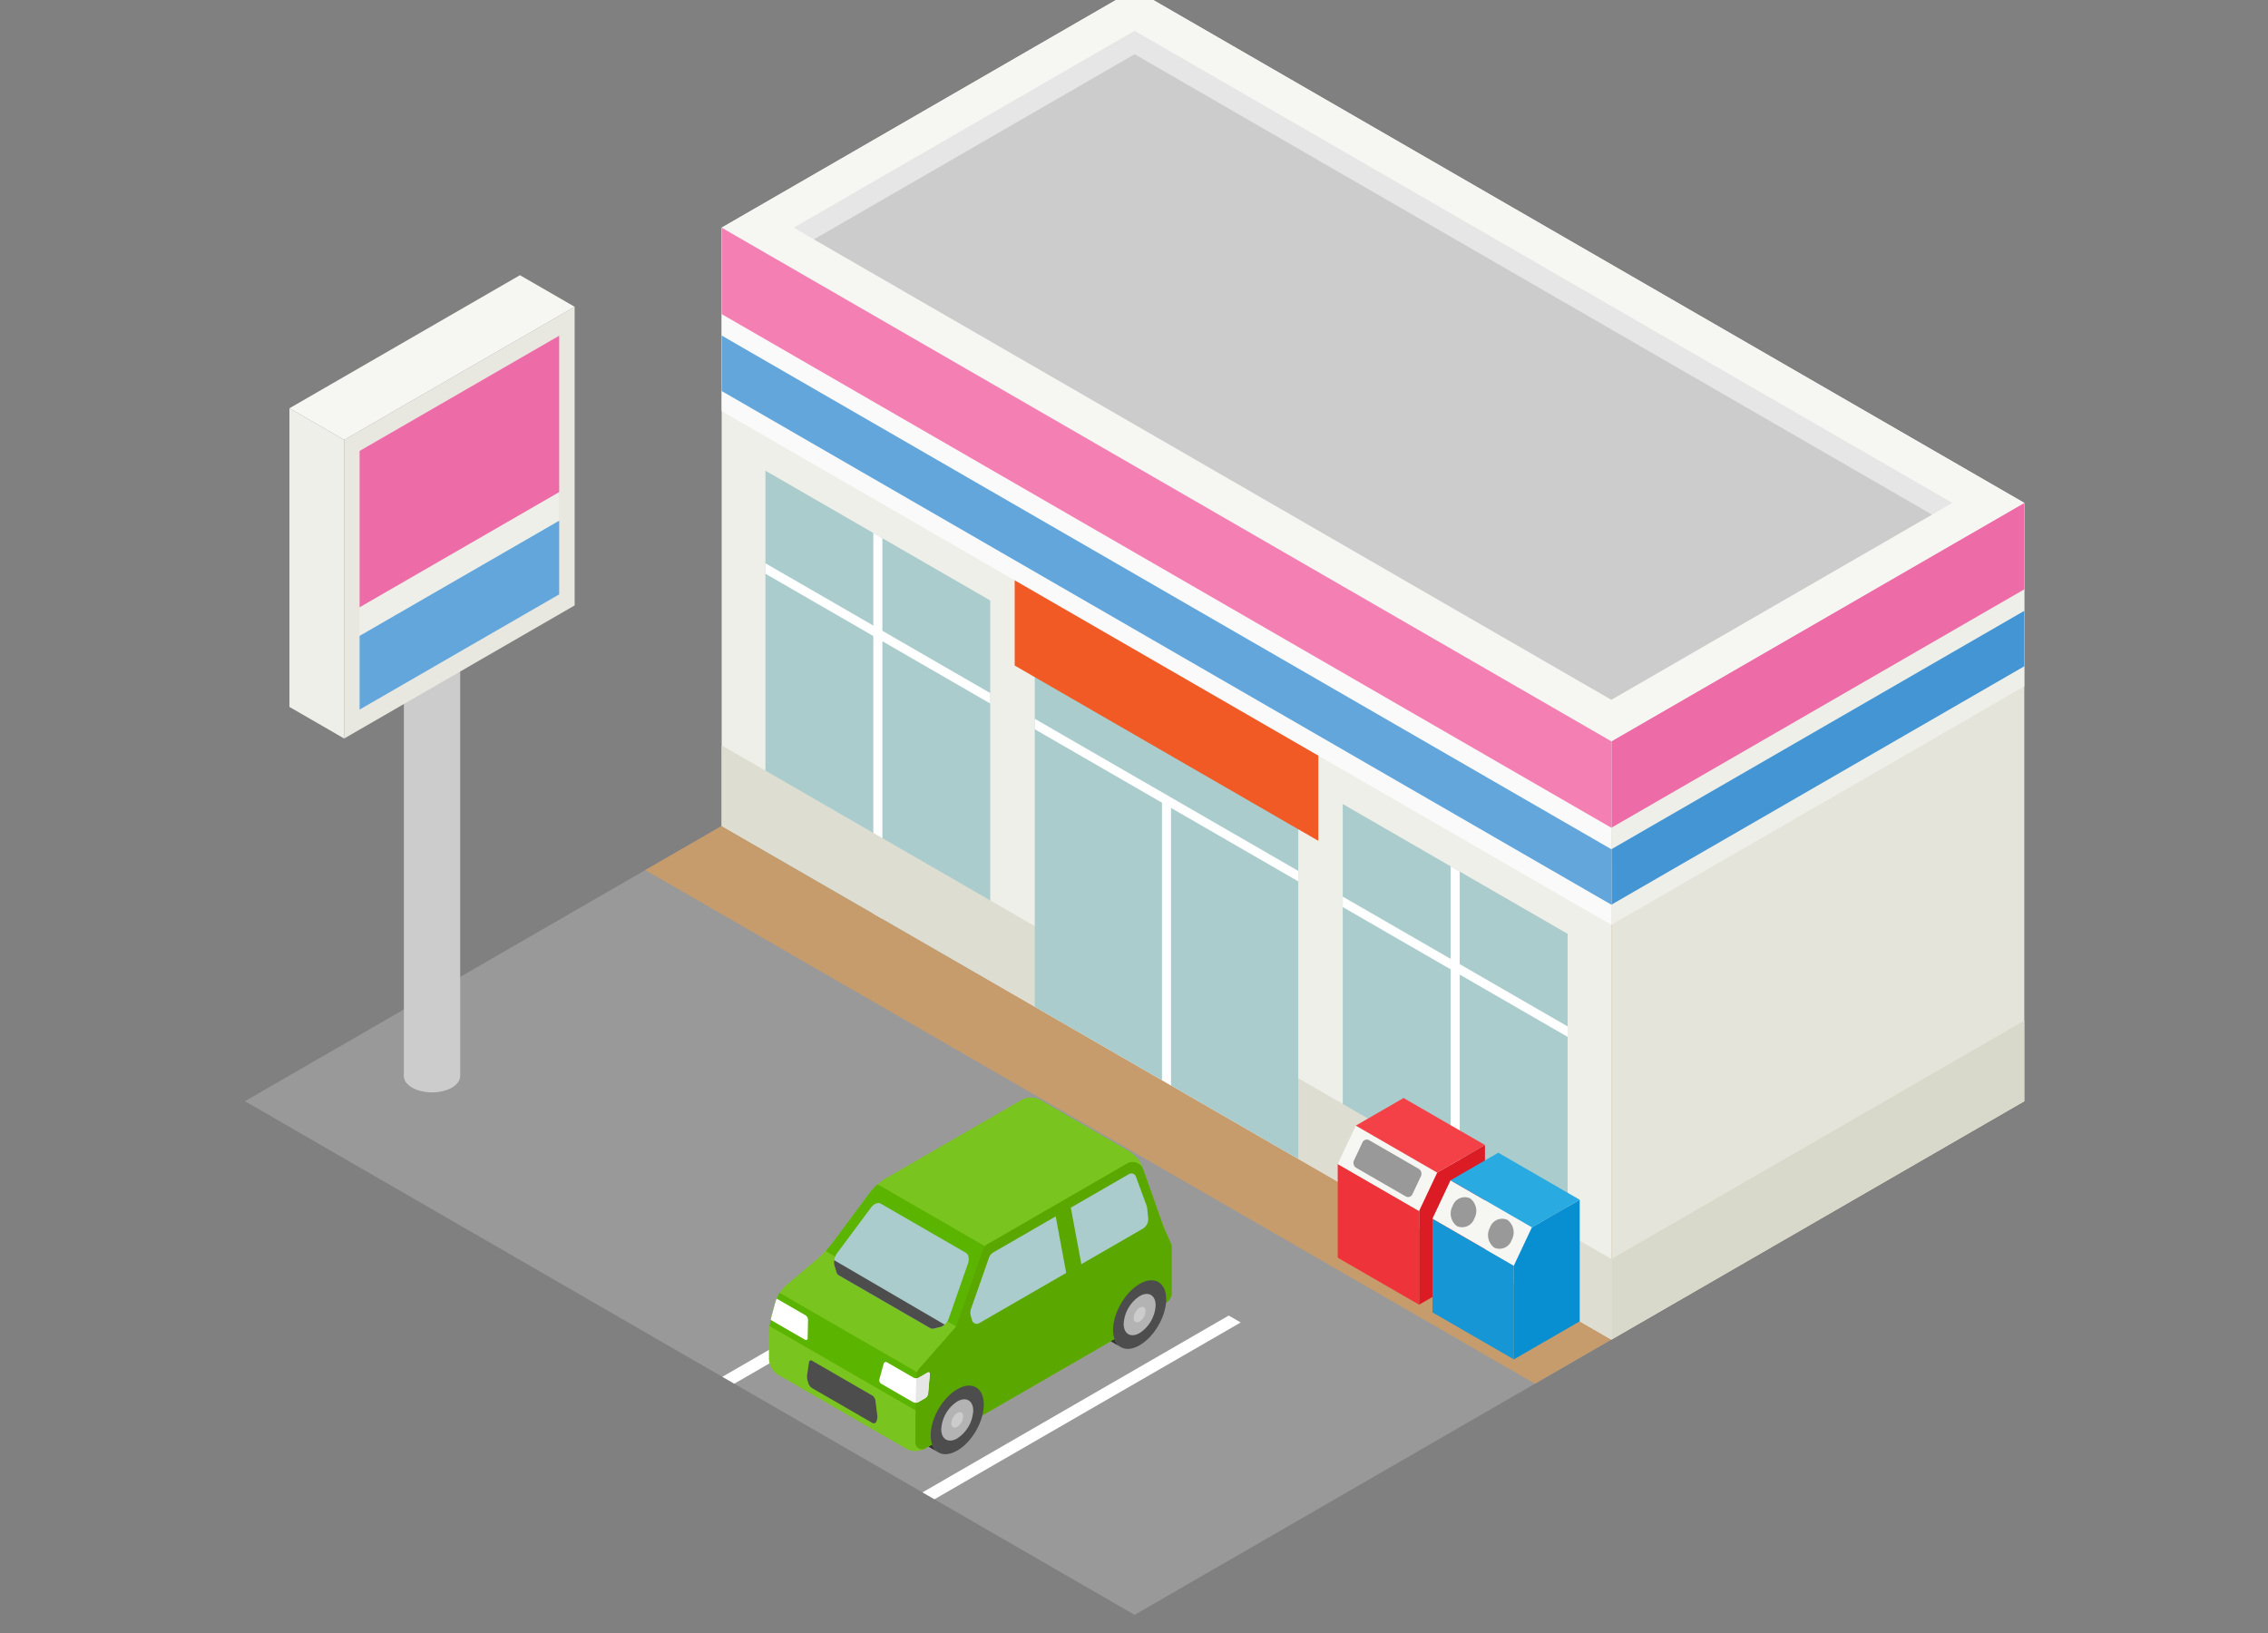 <svg xmlns="http://www.w3.org/2000/svg" xmlns:xlink="http://www.w3.org/1999/xlink" width="250" height="180" viewBox="0 0 250 180">
  <rect x="0" y="0" width="250" height="180" fill="#808080" stroke="none"/>
  <defs>
    <clipPath id="clip-path">
      <rect id="長方形_633" data-name="長方形 633" width="250" height="180" transform="translate(435 7139)" fill="#fff" stroke="#707070" stroke-width="1"/>
    </clipPath>
    <clipPath id="clip-path-2">
      <rect id="長方形_871" data-name="長方形 871" width="196.133" height="226.475" fill="none"/>
    </clipPath>
    <clipPath id="clip-path-3">
      <path id="パス_3659" data-name="パス 3659" d="M232.362,355.545l29.048,16.771V330.373L232.362,313.6Z" transform="translate(-232.362 -313.602)" fill="none"/>
    </clipPath>
    <clipPath id="clip-path-5">
      <path id="パス_3673" data-name="パス 3673" d="M182.134,452.417l-15.2,8.774a6.1,6.1,0,0,0-1.543,1.374L161.1,468.34a11.084,11.084,0,0,1-1.435,1.529l-3.681,3.116a4.016,4.016,0,0,0-1.085,1.7l-.46,1.673a9.414,9.414,0,0,0-.28,2.073v2.707a2.028,2.028,0,0,0,.914,1.583l14.327,8.271a2.026,2.026,0,0,0,1.828,0l23.828-13.757a11.276,11.276,0,0,0,1.688-1.245l1.046-.971a2.774,2.774,0,0,0,.774-1.773v-3.7a5.9,5.9,0,0,0-.431-2.018l-.048-.106c-.238-.529-.589-1.411-.783-1.958l-2.018-5.719a3.324,3.324,0,0,0-1.265-1.523l-10.057-5.806a2.028,2.028,0,0,0-1.828,0" transform="translate(-154.159 -452.199)" fill="none"/>
    </clipPath>
  </defs>
  <g id="マスクグループ_48" data-name="マスクグループ 48" transform="translate(-435 -7139)" clip-path="url(#clip-path)">
    <g id="グループ_1469" data-name="グループ 1469" transform="translate(462 7090.525)">
      <path id="パス_3634" data-name="パス 3634" d="M0,358.85l98.067,56.618,98.067-56.618L98.067,302.232Z" transform="translate(0 -188.994)" fill="#999"/>
      <path id="パス_3635" data-name="パス 3635" d="M117.783,333.372,215.85,389.99l53.937-31.14L171.72,302.231Z" transform="translate(-73.653 -188.994)" fill="#c69c6d"/>
      <path id="パス_3636" data-name="パス 3636" d="M140.256,152.494l98.067,56.618,45.517-26.279-98.067-56.619Z" transform="translate(-87.706 -78.926)" fill="#f6f6f3"/>
      <path id="パス_3637" data-name="パス 3637" d="M402,303.609v65.949l45.517-26.279V277.33Z" transform="translate(-251.379 -173.422)" fill="#e4e4da"/>
      <path id="パス_3638" data-name="パス 3638" d="M402,455.914V464.8l45.517-26.279v-8.885Z" transform="translate(-251.379 -268.663)" fill="#d9d9cb"/>
      <path id="パス_3639" data-name="パス 3639" d="M140.256,262.3V196.353l98.067,56.619v65.949Z" transform="translate(-87.706 -122.785)" fill="#efefe9"/>
      <path id="パス_3640" data-name="パス 3640" d="M153.121,309.8V267.852l24.786,14.31v41.943Z" transform="translate(-95.751 -167.496)" fill="#acc"/>
      <path id="パス_3641" data-name="パス 3641" d="M322.976,407.861V365.918l24.786,14.31v41.943Z" transform="translate(-201.966 -228.819)" fill="#acc"/>
      <path id="パス_3642" data-name="パス 3642" d="M322.976,394.309l24.786,14.31v-1.153l-24.786-14.31Z" transform="translate(-201.966 -245.852)" fill="#fff"/>
      <path id="パス_3643" data-name="パス 3643" d="M354.721,426.189l1,.577V384.823l-1-.576Z" transform="translate(-221.817 -240.28)" fill="#fff"/>
      <path id="パス_3644" data-name="パス 3644" d="M153.122,296.243l24.786,14.31V309.4l-24.786-14.31Z" transform="translate(-95.751 -184.528)" fill="#fff"/>
      <path id="パス_3645" data-name="パス 3645" d="M184.866,328.123l1,.577V286.757l-1-.577Z" transform="translate(-115.602 -178.957)" fill="#fff"/>
      <path id="パス_3646" data-name="パス 3646" d="M402,303.609v20.224l45.517-26.279V277.33Z" transform="translate(-251.379 -173.422)" fill="#efefe9"/>
      <path id="パス_3647" data-name="パス 3647" d="M402,303.609v9.526l45.517-26.279V277.33Z" transform="translate(-251.379 -173.422)" fill="#ed6ba7"/>
      <path id="パス_3648" data-name="パス 3648" d="M402,335.361v6.112l45.517-26.279v-6.112Z" transform="translate(-251.379 -193.278)" fill="#4495d4"/>
      <g id="グループ_1374" data-name="グループ 1374">
        <g id="グループ_1373" data-name="グループ 1373" clip-path="url(#clip-path-2)">
          <path id="パス_3649" data-name="パス 3649" d="M46.764,442.983c0,.989,1.389,1.791,3.1,1.791s3.1-.8,3.1-1.791-1.389-1.791-3.1-1.791-3.1.8-3.1,1.791" transform="translate(-29.243 -275.89)" fill="#ccc"/>
          <path id="パス_3650" data-name="パス 3650" d="M46.764,319.433c0,.989,1.389,1.791,3.1,1.791s3.1-.8,3.1-1.791-1.389-1.791-3.1-1.791-3.1.8-3.1,1.791" transform="translate(-29.243 -198.631)" fill="#ccc"/>
          <rect id="長方形_870" data-name="長方形 870" width="6.205" height="46.291" transform="translate(17.521 120.802)" fill="#ccc"/>
          <path id="パス_3651" data-name="パス 3651" d="M54.592,252.549V219.629L29.183,234.3v32.919Z" transform="translate(-18.249 -137.34)" fill="#e8e8e0"/>
          <path id="パス_3652" data-name="パス 3652" d="M55.731,256.647V228.138l-22.005,12.7v28.509Z" transform="translate(-21.09 -142.661)" fill="#efefe9"/>
          <path id="パス_3653" data-name="パス 3653" d="M33.726,295.25v8.124l22.005-12.7v-8.124Z" transform="translate(-21.09 -176.683)" fill="#62a6db"/>
          <path id="パス_3654" data-name="パス 3654" d="M33.726,240.843v17.233l22.005-12.7V228.138Z" transform="translate(-21.09 -142.661)" fill="#ed6ba7"/>
          <path id="パス_3655" data-name="パス 3655" d="M13.087,225.007l25.41-14.67,6.031,3.482-25.41,14.67Z" transform="translate(-8.184 -131.529)" fill="#f6f6f3"/>
          <path id="パス_3656" data-name="パス 3656" d="M19.118,285.892l-6.031-3.482V249.491l6.031,3.482Z" transform="translate(-8.184 -156.014)" fill="#efefe9"/>
          <path id="パス_3657" data-name="パス 3657" d="M140.256,357.542v-8.884l98.067,56.618v8.885Z" transform="translate(-87.706 -218.026)" fill="#ddddd1"/>
          <path id="パス_3658" data-name="パス 3658" d="M232.362,355.545V313.6l29.047,16.771v41.943Z" transform="translate(-145.302 -196.104)" fill="#acc"/>
        </g>
      </g>
      <g id="グループ_1376" data-name="グループ 1376" transform="translate(87.059 117.498)">
        <g id="グループ_1375" data-name="グループ 1375" clip-path="url(#clip-path-3)">
          <rect id="長方形_872" data-name="長方形 872" width="0.998" height="33.214" transform="translate(14.025 19.167)" fill="#fff"/>
          <rect id="長方形_873" data-name="長方形 873" width="0.999" height="40.145" transform="matrix(0.5, -0.866, 0.866, 0.5, -3.11, 9.563)" fill="#fff"/>
        </g>
      </g>
      <g id="グループ_1378" data-name="グループ 1378">
        <g id="グループ_1377" data-name="グループ 1377" clip-path="url(#clip-path-2)">
          <path id="パス_3660" data-name="パス 3660" d="M283.839,182.833l-45.517,26.279-98.067-56.619,45.517-26.279Z" transform="translate(-87.706 -78.925)" fill="#f6f6f3"/>
          <path id="パス_3661" data-name="パス 3661" d="M289.149,190.482l-37.579,21.7-90.129-52.036,37.579-21.7Z" transform="translate(-100.953 -86.574)" fill="#e6e6e6"/>
          <path id="パス_3662" data-name="パス 3662" d="M167.4,165.738,255.3,216.484l35.345-20.406-87.895-50.746Z" transform="translate(-104.683 -90.88)" fill="#ccc"/>
          <path id="パス_3663" data-name="パス 3663" d="M226.459,307.06V296.2l33.47,19.324v10.857Z" transform="translate(-141.611 -185.225)" fill="#f15a24"/>
          <path id="パス_3664" data-name="パス 3664" d="M140.256,216.577V196.353l98.067,56.619V273.2Z" transform="translate(-87.706 -122.785)" fill="#fafafa"/>
          <path id="パス_3665" data-name="パス 3665" d="M238.322,252.972V262.5l-98.067-56.618v-9.526Z" transform="translate(-87.706 -122.785)" fill="#f480b3"/>
          <path id="パス_3666" data-name="パス 3666" d="M238.322,284.724v6.112l-98.067-56.618V228.1Z" transform="translate(-87.706 -142.641)" fill="#62a6db"/>
          <path id="パス_3667" data-name="パス 3667" d="M175.519,483.171l-33.758,19.49-1.317-.76L174.2,482.41Z" transform="translate(-87.823 -301.665)" fill="#fff"/>
          <path id="パス_3668" data-name="パス 3668" d="M234.41,517.172l-33.759,19.49-1.317-.76,33.758-19.49Z" transform="translate(-124.649 -322.927)" fill="#fff"/>
          <path id="パス_3669" data-name="パス 3669" d="M200.8,533.779c-1.143-.66-3,.41-4.141,2.391s-1.143,4.122,0,4.782l2.228,1.286c-1.143-.66-1.143-2.8,0-4.782s3-3.051,4.141-2.391Z" transform="translate(-122.438 -333.665)" fill="#333"/>
          <path id="パス_3670" data-name="パス 3670" d="M198.108,467.517c-.25-.559-.625-1.5-.834-2.089l-1.963-5.564a3.582,3.582,0,0,0-1.364-1.641l-9.914-5.724a2.186,2.186,0,0,0-1.97,0l-15.055,8.692a6.57,6.57,0,0,0-1.664,1.482l-4.194,5.642a11.949,11.949,0,0,1-1.547,1.648l-3.556,3.01a4.33,4.33,0,0,0-1.17,1.832l-.417,1.514a10.148,10.148,0,0,0-.3,2.235V481.1a2.186,2.186,0,0,0,.985,1.707l14.184,8.189a2.185,2.185,0,0,0,1.97,0l23.686-13.675a12.189,12.189,0,0,0,1.819-1.342l.926-.859a2.991,2.991,0,0,0,.834-1.912V469.67a6.3,6.3,0,0,0-.455-2.154" transform="translate(-96.4 -282.813)" fill="#79c41e"/>
        </g>
      </g>
      <g id="グループ_1380" data-name="グループ 1380" transform="translate(57.759 169.426)">
        <g id="グループ_1379" data-name="グループ 1379" clip-path="url(#clip-path-5)">
          <path id="パス_3671" data-name="パス 3671" d="M153.141,492.231l.753-3.862,16.528,9.542L170.058,502Zm5.484-8.666,17.986,10.384,2.028-9.5L165,476.573c.193.554-1.174-.529-1.417-.2l-4.6,6.28c-.028.039.87,1.569-.358.914" transform="translate(-153.522 -467.275)" fill="#5ab400"/>
          <path id="パス_3672" data-name="パス 3672" d="M153.451,510.439a.246.246,0,0,0-.381.16l-.441,1.714a.477.477,0,0,0,.211.5l4.321,2.495a.186.186,0,0,0,.3-.171l.047-2.009a.636.636,0,0,0-.288-.512Z" transform="translate(-153.195 -488.593)" fill="#fff"/>
        </g>
      </g>
      <g id="グループ_1382" data-name="グループ 1382">
        <g id="グループ_1381" data-name="グループ 1381" clip-path="url(#clip-path-2)">
          <path id="パス_3674" data-name="パス 3674" d="M254.462,502.795c-1.143-.66-3,.41-4.141,2.391s-1.144,4.122,0,4.782l2.228,1.286c-1.143-.66-1.143-2.8,0-4.782s3-3.051,4.141-2.391Z" transform="translate(-155.996 -314.29)" fill="#333"/>
          <path id="パス_3675" data-name="パス 3675" d="M224.634,478.4l.783,1.748a1.218,1.218,0,0,1,.107.5v5.012a1.225,1.225,0,0,1-.392.9l-2.1,1.949a1.22,1.22,0,0,1-.221.163l-24.468,14.127a.712.712,0,0,1-1.068-.617V499.73c0-.626.012-1.65.026-2.275l.061-2.658a1.222,1.222,0,0,1,.3-.781l3.942-4.484a1.217,1.217,0,0,0,.236-.4l2.874-8.227a1.224,1.224,0,0,1,.544-.657l15.354-8.865a1.225,1.225,0,0,1,1.768.653L224.6,478.3c.011.032.024.063.037.093" transform="translate(-123.361 -294.663)" fill="#5aa700"/>
          <path id="パス_3676" data-name="パス 3676" d="M187.836,488.8l-9.383-5.417c-.312-.18-.768.01-1.1.46l-3.682,4.953a1.676,1.676,0,0,0-.331,1.374l.223.744a.609.609,0,0,0,.268.368L183.9,497.1a.557.557,0,0,0,.416.048l.7-.167a1.572,1.572,0,0,0,.963-1.03l2.07-5.928c.187-.536.1-1.04-.214-1.221" transform="translate(-108.365 -302.233)" fill="#acc"/>
          <path id="パス_3677" data-name="パス 3677" d="M173.32,500.124a1.257,1.257,0,0,0,.019.558l.223.743a.609.609,0,0,0,.269.368L183.9,507.61a.558.558,0,0,0,.416.048l.7-.168a1.1,1.1,0,0,0,.468-.269Z" transform="translate(-108.368 -312.742)" fill="#4d4d4d"/>
          <path id="パス_3678" data-name="パス 3678" d="M190.989,531.8a.657.657,0,0,1-.591,0l-2.908-1.679a.251.251,0,0,0-.386.158l-.466,1.7a.468.468,0,0,0,.205.5l3.493,2.016a.655.655,0,0,0,.591,0l.756-.436a.736.736,0,0,0,.325-.51l.185-2.118c.016-.187-.1-.263-.266-.169Z" transform="translate(-116.702 -331.474)" fill="#fff"/>
          <path id="パス_3679" data-name="パス 3679" d="M197.387,533.762l-.062,2.693a.561.561,0,0,0,.272-.065l.8-.461a.684.684,0,0,0,.3-.474l.189-2.168c.015-.173-.1-.244-.247-.157l-.981.566a.556.556,0,0,1-.272.065" transform="translate(-123.393 -333.358)" fill="#e6e6e6"/>
          <path id="パス_3680" data-name="パス 3680" d="M172.56,533.484a.78.78,0,0,1,.338.509l.22,1.721a1.335,1.335,0,0,1-.108.644l0,.006a.316.316,0,0,1-.447.135l-6.629-3.827a1.016,1.016,0,0,1-.4-.5l-.1-.32a1.776,1.776,0,0,1-.052-.663l.205-1.369a.217.217,0,0,1,.346-.167Z" transform="translate(-103.41 -331.184)" fill="#4d4d4d"/>
          <path id="パス_3681" data-name="パス 3681" d="M213.586,490.705l-.128-.447a1.242,1.242,0,0,1,.036-.738l1.966-5.61a1.1,1.1,0,0,1,.455-.593l14.969-8.642a.53.53,0,0,1,.8.319l1.167,3.167a1,1,0,0,1,.055.243l.112,1.09a1.239,1.239,0,0,1-.526,1.152L214.41,491.087a.541.541,0,0,1-.824-.382" transform="translate(-133.456 -296.774)" fill="#acc"/>
          <path id="パス_3682" data-name="パス 3682" d="M239.776,492.186l-1.537-8.233,1.649-1.055,1.537,8.233Z" transform="translate(-148.978 -301.97)" fill="#5aa700"/>
          <path id="パス_3683" data-name="パス 3683" d="M206.744,541.993c-1.143,1.981-3,3.051-4.141,2.391s-1.143-2.8,0-4.782,3-3.051,4.141-2.391,1.143,2.8,0,4.782" transform="translate(-126.157 -335.811)" fill="#4d4d4d"/>
          <path id="パス_3684" data-name="パス 3684" d="M208.382,542.3a3.893,3.893,0,0,1-1.762,3.051c-.973.562-1.761.106-1.761-1.017a3.894,3.894,0,0,1,1.761-3.051c.973-.562,1.762-.106,1.762,1.017" transform="translate(-128.104 -338.326)" fill="#b3b3b3"/>
          <path id="パス_3685" data-name="パス 3685" d="M209.122,545.315a1.451,1.451,0,0,1-.657,1.137c-.362.209-.656.04-.656-.379a1.45,1.45,0,0,1,.656-1.137c.363-.209.657-.04.657.379" transform="translate(-129.949 -340.708)" fill="#ccc"/>
          <path id="パス_3686" data-name="パス 3686" d="M260.408,511.009c-1.143,1.98-3,3.051-4.141,2.391s-1.143-2.8,0-4.782,3-3.051,4.141-2.391,1.143,2.8,0,4.782" transform="translate(-159.715 -316.436)" fill="#4d4d4d"/>
          <path id="パス_3687" data-name="パス 3687" d="M262.047,511.311a3.893,3.893,0,0,1-1.762,3.051c-.973.562-1.761.106-1.761-1.017a3.9,3.9,0,0,1,1.761-3.051c.973-.562,1.762-.106,1.762,1.017" transform="translate(-161.662 -318.951)" fill="#b3b3b3"/>
          <path id="パス_3688" data-name="パス 3688" d="M262.786,514.332a1.45,1.45,0,0,1-.656,1.137c-.362.209-.656.04-.656-.379a1.451,1.451,0,0,1,.656-1.137c.363-.209.656-.04.656.379" transform="translate(-163.507 -321.334)" fill="#ccc"/>
          <path id="パス_3689" data-name="パス 3689" d="M352.7,479.646V466.239l-7.26,4.191v13.408Z" transform="translate(-216.013 -291.552)" fill="#dc1c24"/>
          <path id="パス_3690" data-name="パス 3690" d="M321.494,482.147V471.818l8.972,5.18v10.329Z" transform="translate(-201.039 -295.041)" fill="#ef333a"/>
          <path id="パス_3691" data-name="パス 3691" d="M332.46,465.708l-1.994,4.23-8.972-5.18,1.994-4.23Z" transform="translate(-201.039 -287.982)" fill="#f6f6f3"/>
          <path id="パス_3692" data-name="パス 3692" d="M333.308,467.854a.639.639,0,0,1,.253.809l-.943,2a.522.522,0,0,1-.743.233l-5.451-3.147a.638.638,0,0,1-.253-.808l.942-2a.522.522,0,0,1,.744-.233Z" transform="translate(-203.928 -290.548)" fill="#999"/>
          <path id="パス_3693" data-name="パス 3693" d="M341.053,457.593l-5.266,3.04-8.972-5.18,5.266-3.04Z" transform="translate(-204.367 -282.907)" fill="#f44148"/>
          <path id="パス_3694" data-name="パス 3694" d="M380.572,495.739V482.332l-7.26,4.191v13.408Z" transform="translate(-233.442 -301.616)" fill="#078fd2"/>
          <path id="パス_3695" data-name="パス 3695" d="M349.366,498.24V487.911l8.972,5.18v10.328Z" transform="translate(-218.468 -305.104)" fill="#1696d4"/>
          <path id="パス_3696" data-name="パス 3696" d="M360.331,481.8l-1.994,4.23-8.972-5.18,1.994-4.23Z" transform="translate(-218.468 -298.045)" fill="#f6f6f3"/>
          <path id="パス_3697" data-name="パス 3697" d="M356.9,481.671a1.73,1.73,0,0,1,.472,2.223,1.417,1.417,0,0,1-1.917.843,1.73,1.73,0,0,1-.472-2.223,1.418,1.418,0,0,1,1.917-.843" transform="translate(-221.858 -301.111)" fill="#999"/>
          <path id="パス_3698" data-name="パス 3698" d="M367.884,488.012a1.73,1.73,0,0,1,.472,2.223,1.417,1.417,0,0,1-1.917.843,1.73,1.73,0,0,1-.472-2.223,1.418,1.418,0,0,1,1.917-.843" transform="translate(-228.725 -305.076)" fill="#999"/>
          <path id="パス_3699" data-name="パス 3699" d="M368.925,473.686l-5.266,3.04-8.972-5.18,5.266-3.04Z" transform="translate(-221.796 -292.97)" fill="#29abe2"/>
        </g>
      </g>
    </g>
  </g>
</svg>
